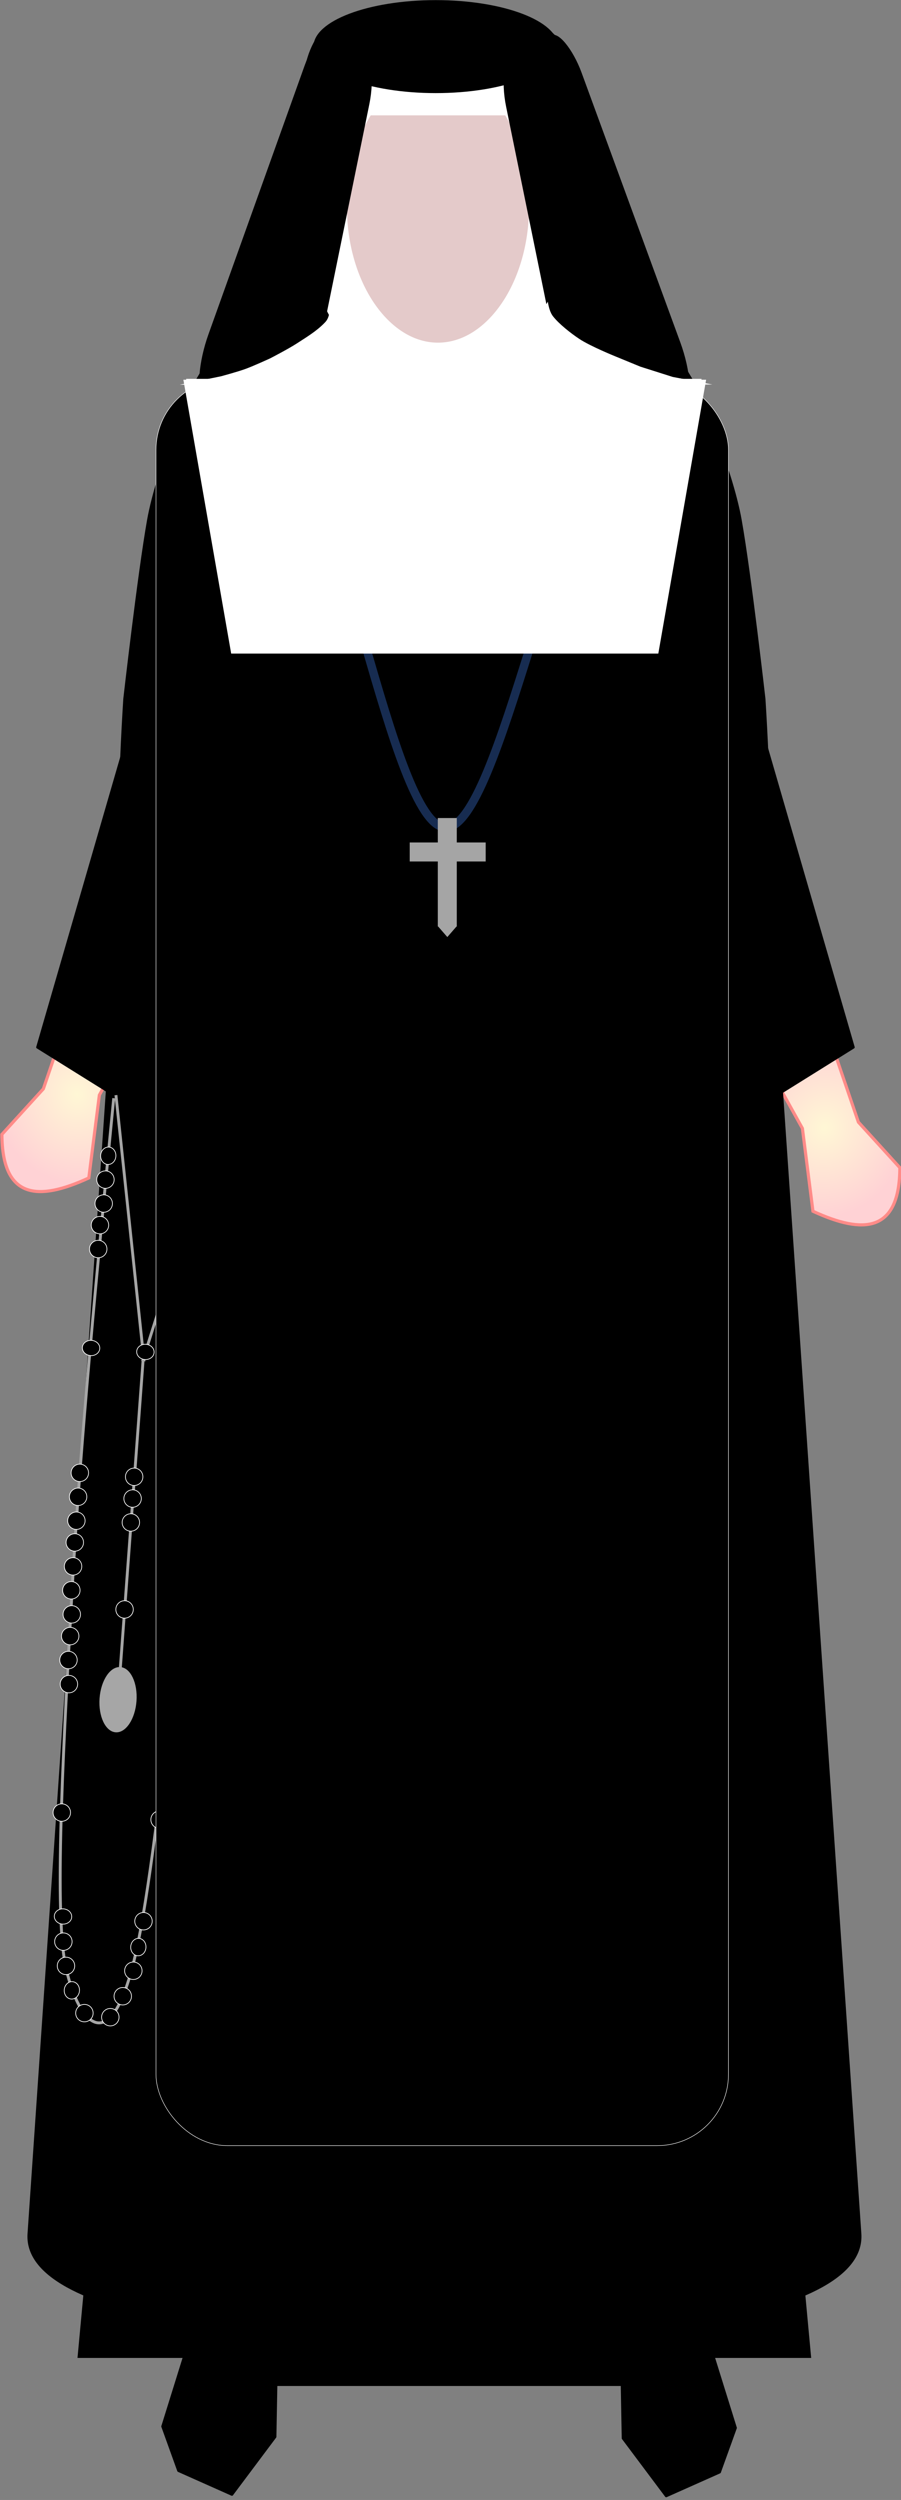<?xml version="1.0" encoding="UTF-8" standalone="no"?>
<!-- Created with Inkscape (http://www.inkscape.org/) -->

<svg
   width="69.692mm"
   height="193.24mm"
   viewBox="0 0 69.692 193.24"
   version="1.1"
   id="svg1"
   inkscape:version="1.3 (0e150ed6c4, 2023-07-21)"
   sodipodi:docname="Sisters_Adorers_of_the_Royal_Heart_of_Jesus.svg"
   xmlns:inkscape="http://www.inkscape.org/namespaces/inkscape"
   xmlns:sodipodi="http://sodipodi.sourceforge.net/DTD/sodipodi-0.dtd"
   xmlns:xlink="http://www.w3.org/1999/xlink"
   xmlns="http://www.w3.org/2000/svg"
   xmlns:svg="http://www.w3.org/2000/svg">
  <rect x="0" y="0" width="69.692" height="193.24" fill="#808080" stroke="none"/>
  <sodipodi:namedview
     id="namedview1"
     pagecolor="#ffffff"
     bordercolor="#000000"
     borderopacity="0.25"
     inkscape:showpageshadow="2"
     inkscape:pageopacity="0.0"
     inkscape:pagecheckerboard="0"
     inkscape:deskcolor="#d1d1d1"
     inkscape:document-units="mm"
     inkscape:zoom="0.81"
     inkscape:cx="250.61728"
     inkscape:cy="403.08642"
     inkscape:window-width="1920"
     inkscape:window-height="1009"
     inkscape:window-x="-8"
     inkscape:window-y="-8"
     inkscape:window-maximized="1"
     inkscape:current-layer="layer1" />
  <defs
     id="defs1">
    <radialGradient
       id="radialGradient-feet-4-8-0-7"
       cx="376.25"
       cy="915.36"
       r="25.667"
       gradientTransform="matrix(0.907,0,0,2.343,-192.84,-1338.6)"
       gradientUnits="userSpaceOnUse"
       xlink:href="#linearGradient-shoes" />
    <linearGradient
       id="linearGradient-shoes">
      <stop
         stop-color="#1b1321"
         offset="0"
         id="stop1" />
      <stop
         stop-color="#0e0e0e"
         offset="1"
         id="stop2" />
    </linearGradient>
    <radialGradient
       id="radialGradient1"
       cx="376.25"
       cy="915.36"
       r="25.667"
       gradientTransform="matrix(0.907,0,0,2.343,-192.84,-1338.6)"
       gradientUnits="userSpaceOnUse"
       xlink:href="#linearGradient-shoes" />
    <radialGradient
       id="radialGradient-feet-4-8-0-7-1"
       cx="376.25"
       cy="915.36"
       r="25.667"
       gradientTransform="matrix(0.319,0,0,0.823,479,-240.179)"
       gradientUnits="userSpaceOnUse"
       xlink:href="#linearGradient-shoes" />
    <marker
       id="Arrow2Sstart"
       inkscape:isstock="true"
       inkscape:stockid="Arrow2Sstart"
       orient="auto"
       refX="0"
       refY="0"
       style="overflow:visible">
      <path
         d="M 8.72,4.03 -2.21,0.02 8.72,-4 c -1.75,2.37 -1.74,5.62 0,8.03 z"
         id="Arrow2SstartPath"
         style="fill:#000000;fill-opacity:1;stroke:none"
         transform="matrix(0.3,0,0,0.3,-0.69,0)" />
    </marker>
    <marker
       id="Arrow2Send"
       inkscape:isstock="true"
       inkscape:stockid="Arrow2Send"
       orient="auto"
       refX="0"
       refY="0"
       style="overflow:visible">
      <path
         d="M 8.72,4.03 -2.21,0.02 8.72,-4 c -1.75,2.37 -1.74,5.62 0,8.03 z"
         id="Arrow2SendPath"
         style="fill:#000000;fill-opacity:1;stroke:none"
         transform="matrix(-0.3,0,0,-0.3,0.69,0)" />
    </marker>
    <radialGradient
       id="radialGradient-hands-1-0-4-91"
       cx="270.67"
       cy="525.28"
       r="29.327"
       gradientTransform="matrix(0.196,-0.047,0.051,0.211,-56.167,34.874)"
       gradientUnits="userSpaceOnUse"
       xlink:href="#linearGradient-skin" />
    <linearGradient
       id="linearGradient-skin">
      <stop
         stop-color="#fff7d5"
         offset="0"
         id="stop3" />
      <stop
         stop-color="#ffd2d5"
         offset="1"
         id="stop4" />
    </linearGradient>
    <radialGradient
       id="radialGradient-hands-1-0-4-91-9"
       cx="270.67"
       cy="525.28"
       r="29.327"
       gradientTransform="matrix(-0.176,-0.042,-0.046,0.189,148.679,45.668)"
       gradientUnits="userSpaceOnUse"
       xlink:href="#linearGradient-skin" />
    <radialGradient
       id="radialGradient-hands-1-0-4-91-9-0"
       cx="270.67"
       cy="525.28"
       r="29.327"
       gradientTransform="matrix(0.176,-0.042,0.046,0.189,-42.386,43.555)"
       gradientUnits="userSpaceOnUse"
       xlink:href="#linearGradient-skin" />
  </defs>
  <g
     inkscape:label="Warstwa 1"
     inkscape:groupmode="layer"
     id="layer1"
     transform="translate(-46.476,-7.06)">
    <g
       id="g6"
       inkscape:label="CZARNA WERSJA"
       transform="matrix(1.218,0,0,1.218,-139.411,-48.991)">
      <g
         transform="matrix(0.402,0,0,0.402,-96.852,7.364)"
         id="g9-7"
         style="display:inline"
         inkscape:label="ubranie" />
      <g
         id="g8">
        <g
           id="g7"
           inkscape:label="ręce"
           transform="translate(128.103,-15.994)"
           style="display:inline">
          <path
             d="m 29.119,125.698 -1.851,5.415 -2.633,2.892 c 0.019,4.127 2.317,4.241 5.518,2.763 l 0.67,-5.258 2.576,-4.637 z"
             fill="url(#radialGradient-hands-1-0-4-91)"
             stroke="#ff8b88"
             id="path404-2-6"
             style="fill:url(#radialGradient-hands-1-0-4-91-9-0);stroke-width:0.199" />
          <path
             d="m 77.175,127.811 1.851,5.415 2.633,2.892 c -0.019,4.127 -2.317,4.241 -5.518,2.763 l -0.67,-5.258 -2.576,-4.637 z"
             fill="url(#radialGradient-hands-1-0-4-91)"
             stroke="#ff8b88"
             id="path404-2"
             style="fill:url(#radialGradient-hands-1-0-4-91-9);stroke-width:0.199"
             inkscape:label="path404-2" />
        </g>
        <g
           id="g3-0"
           style="display:inline"
           inkscape:label="buty"
           transform="matrix(0.473,0,0,0.473,-109.633,-41.289)">
          <path
             id="use107-5"
             d="m 637.473,478.117 0.615,33.606 5.797,7.74 7.169,-3.193 2.14,-5.938 -4.391,-14.088 -0.088,-18.418"
             fill="url(#radialGradient-feet-4-8-0-7)"
             stroke="#000000"
             stroke-linecap="round"
             stroke-linejoin="round"
             style="fill:#000000;stroke-width:0.351"
             inkscape:label="but P" />
          <path
             id="Right-foot-6-3-6-8"
             d="m 591.989,477.92 -0.615,33.606 -5.797,7.74 -7.169,-3.193 -2.14,-5.938 4.391,-14.088 0.088,-18.418"
             fill="url(#radialGradient-feet-4-8-0-7)"
             stroke="#000000"
             stroke-linecap="round"
             stroke-linejoin="round"
             style="fill:#000000;stroke-width:0.351"
             inkscape:label="but L" />
        </g>
        <rect
           style="display:inline;fill:#ffffff;stroke-width:0.153"
           id="rect1-0"
           width="78.481"
           height="2.079"
           x="650.021"
           y="173.192"
           inkscape:label="poprawaicz białe"
           transform="matrix(0.402,0,0,0.402,-96.852,7.364)" />
        <g
           id="g4-4"
           style="display:inline;fill:#000000"
           transform="matrix(0.368,0,0,0.402,-45.855,-10.614)"
           inkscape:label="czarne">
          <path
             d="m 552.774,513.046 31.615,-310.563 h 63.231 l 31.615,310.563 z"
             stroke="#000000"
             stroke-width="1.848"
             stroke-miterlimit="8"
             fill-rule="evenodd"
             id="path3-1-3-4"
             style="display:inline;fill:#000000;fill-opacity:1;stroke-width:0.136;stroke-dasharray:none"
             inkscape:label="fałda2" />
          <path
             d="m 603.545,174.202 -0.098,7.405 c -13.045,2.304 -22.359,6.496 -30.749,20.375 0,0 -6.108,12.525 -7.754,20.999 -1.647,8.475 -4.106,28.242 -4.106,28.242 0,0 -0.923,12.976 -0.732,19.467 l -0.455,18.104 -15.338,204.719 c -1.064,14.185 48.777,17.215 71.707,17.215 22.931,0 72.774,-3.031 71.711,-17.215 l -15.356,-204.719 -0.458,-18.104 c 0.188,-6.492 -0.735,-19.467 -0.735,-19.467 0,0 -2.452,-19.765 -4.103,-28.242 -1.643,-8.474 -7.756,-20.999 -7.756,-20.999 -8.385,-13.881 -17.701,-18.072 -30.744,-20.375 l -0.098,-7.405 -6.123,2.678 c -1.625,0.75 -3.269,1.62 -4.499,3.164 -0.917,1.154 -1.572,2.648 -1.848,4.247 -0.277,-1.599 -0.929,-3.093 -1.848,-4.247 -1.23,-1.544 -2.873,-2.414 -4.498,-3.164 z"
             stroke="#000000"
             stroke-width="0.475"
             stroke-linecap="round"
             stroke-linejoin="round"
             fill="#3399ff"
             id="path1-73"
             style="display:inline;fill:#000000"
             inkscape:label="path1-73" />
        </g>
        <path
           d="m 679.907,147.363 -0.233,7.189 c -10.196,3.566 -20.867,5.817 -27.203,17.317 l -25.984,89.616 13.482,8.406 c 7.08,-15.719 22.994,-72.014 28.281,-70.421 l -19.131,220.68 c 27.88,-0.042 55.759,-0.02 83.639,0 L 713.438,199.47 c 5.287,-1.593 21.39,54.706 28.469,70.426 l 13.482,-8.406 -25.984,-89.616 C 723.069,160.374 712.399,158.122 702.202,154.557 l -0.233,-7.188 -8.698,4.05 0.041,4.722 -4.745,0.087 0.041,-4.809 z"
           stroke="#000000"
           stroke-width="0.405"
           id="path408"
           style="display:inline;fill:#000000;stroke-linecap:round;stroke-linejoin:round"
           inkscape:label="rękawy"
           transform="matrix(0.402,0,0,0.402,-96.852,7.364)" />
        <path
           d="M 655.224,472.146 673.47,197.813 h 36.491 l 18.245,274.333 z"
           stroke="#000000"
           stroke-width="1.351"
           stroke-miterlimit="8"
           fill-rule="evenodd"
           id="path3-3"
           style="display:inline"
           inkscape:label="czarne"
           transform="matrix(0.402,0,0,0.402,-96.852,7.364)" />
        <g
           transform="matrix(0.138,0.01,-0.01,0.138,133.319,95.76)"
           id="g54-7"
           inkscape:label="różaniec"
           style="display:inline">
          <path
             d="m 252.5,128.5 c -1.851,157.459 -3.703,314.918 -11.108,381.443 -7.405,66.525 -26.227,43.653 -33.324,17.707 -7.097,-25.946 -8.177,-107.104 -9.257,-173.383 -1.08,-66.279 0.848,-145.285 2.777,-224.291"
             stroke="#a6a6a6"
             stroke-width="1.333"
             stroke-miterlimit="8"
             fill="none"
             fill-rule="evenodd"
             id="path1-72" />
          <path
             d="M 0,0 28.816,120.883"
             stroke="#a6a6a6"
             stroke-width="1.333"
             stroke-miterlimit="8"
             fill="none"
             fill-rule="evenodd"
             transform="matrix(-1,0,0,1,252.316,128.5)"
             id="path2-7" />
          <path
             d="m 202.5,128.5 21.698,120.883"
             stroke="#a6a6a6"
             stroke-width="1.333"
             stroke-miterlimit="8"
             fill="none"
             fill-rule="evenodd"
             id="path3-6" />
          <path
             d="M 0,0 0.23,146.751"
             stroke="#a6a6a6"
             stroke-width="1.333"
             stroke-miterlimit="8"
             fill="none"
             fill-rule="evenodd"
             transform="matrix(-1,0,0,1,223.73,244.5)"
             id="path4-63" />
          <path
             d="m 215,405 c 0,-8.284 3.806,-15 8.5,-15 4.694,0 8.5,6.716 8.5,15 0,8.284 -3.806,15 -8.5,15 -4.694,0 -8.5,-6.716 -8.5,-15 z"
             fill="#a6a6a6"
             fill-rule="evenodd"
             id="path5-5" />
          <path
             d="m 248.5,156.5 c 0,-2.209 1.791,-4 4,-4 2.209,0 4,1.791 4,4 0,2.209 -1.791,4 -4,4 -2.209,0 -4,-1.791 -4,-4 z"
             stroke="#ffffff"
             stroke-width="0.333"
             stroke-miterlimit="8"
             fill-rule="evenodd"
             id="path6-4" />
          <path
             d="m 247.5,167.5 c 0,-2.209 1.791,-4 4,-4 2.209,0 4,1.791 4,4 0,2.209 -1.791,4 -4,4 -2.209,0 -4,-1.791 -4,-4 z"
             stroke="#ffffff"
             stroke-width="0.333"
             stroke-miterlimit="8"
             fill-rule="evenodd"
             id="path7-6" />
          <path
             d="m 247.5,177.5 c 0,-2.209 1.791,-4 4,-4 2.209,0 4,1.791 4,4 0,2.209 -1.791,4 -4,4 -2.209,0 -4,-1.791 -4,-4 z"
             stroke="#ffffff"
             stroke-width="0.333"
             stroke-miterlimit="8"
             fill-rule="evenodd"
             id="path8-3" />
          <path
             d="m 247.5,188.5 c 0,-2.209 1.791,-4 4,-4 2.209,0 4,1.791 4,4 0,2.209 -1.791,4 -4,4 -2.209,0 -4,-1.791 -4,-4 z"
             stroke="#ffffff"
             stroke-width="0.333"
             stroke-miterlimit="8"
             fill-rule="evenodd"
             id="path9-6" />
          <path
             d="m 220.5,245 c 0,-1.933 1.791,-3.5 4,-3.5 2.209,0 4,1.567 4,3.5 0,1.933 -1.791,3.5 -4,3.5 -2.209,0 -4,-1.567 -4,-3.5 z"
             stroke="#ffffff"
             stroke-width="0.333"
             stroke-miterlimit="8"
             fill-rule="evenodd"
             id="path10-3" />
          <path
             d="m 197.5,156.5 c 0,-2.209 1.567,-4 3.5,-4 1.933,0 3.5,1.791 3.5,4 0,2.209 -1.567,4 -3.5,4 -1.933,0 -3.5,-1.791 -3.5,-4 z"
             stroke="#ffffff"
             stroke-width="0.333"
             stroke-miterlimit="8"
             fill-rule="evenodd"
             id="path11-2" />
          <path
             d="m 196.5,167.5 c 0,-2.209 1.791,-4 4,-4 2.209,0 4,1.791 4,4 0,2.209 -1.791,4 -4,4 -2.209,0 -4,-1.791 -4,-4 z"
             stroke="#ffffff"
             stroke-width="0.333"
             stroke-miterlimit="8"
             fill-rule="evenodd"
             id="path12-0" />
          <path
             d="m 196.5,178.5 c 0,-2.209 1.791,-4 4,-4 2.209,0 4,1.791 4,4 0,2.209 -1.791,4 -4,4 -2.209,0 -4,-1.791 -4,-4 z"
             stroke="#ffffff"
             stroke-width="0.333"
             stroke-miterlimit="8"
             fill-rule="evenodd"
             id="path13-0" />
          <path
             d="m 195.5,188.5 c 0,-2.209 1.791,-4 4,-4 2.209,0 4,1.791 4,4 0,2.209 -1.791,4 -4,4 -2.209,0 -4,-1.791 -4,-4 z"
             stroke="#ffffff"
             stroke-width="0.333"
             stroke-miterlimit="8"
             fill-rule="evenodd"
             id="path14-2" />
          <path
             d="m 195.5,199.5 c 0,-2.209 1.791,-4 4,-4 2.209,0 4,1.791 4,4 0,2.209 -1.791,4 -4,4 -2.209,0 -4,-1.791 -4,-4 z"
             stroke="#ffffff"
             stroke-width="0.333"
             stroke-miterlimit="8"
             fill-rule="evenodd"
             id="path15-2" />
          <path
             d="m 246.5,245 c 0,-1.933 1.791,-3.5 4,-3.5 2.209,0 4,1.567 4,3.5 0,1.933 -1.791,3.5 -4,3.5 -2.209,0 -4,-1.567 -4,-3.5 z"
             stroke="#ffffff"
             stroke-width="0.333"
             stroke-miterlimit="8"
             fill-rule="evenodd"
             id="path16-7" />
          <path
             d="m 195.5,245 c 0,-1.933 1.791,-3.5 4,-3.5 2.209,0 4,1.567 4,3.5 0,1.933 -1.791,3.5 -4,3.5 -2.209,0 -4,-1.567 -4,-3.5 z"
             stroke="#ffffff"
             stroke-width="0.333"
             stroke-miterlimit="8"
             fill-rule="evenodd"
             id="path17-9" />
          <path
             d="m 219.5,302.5 c 0,-2.209 1.791,-4 4,-4 2.209,0 4,1.791 4,4 0,2.209 -1.791,4 -4,4 -2.209,0 -4,-1.791 -4,-4 z"
             stroke="#ffffff"
             stroke-width="0.333"
             stroke-miterlimit="8"
             fill-rule="evenodd"
             id="path18-0" />
          <path
             d="m 219.5,312.5 c 0,-2.209 1.791,-4 4,-4 2.209,0 4,1.791 4,4 0,2.209 -1.791,4 -4,4 -2.209,0 -4,-1.791 -4,-4 z"
             stroke="#ffffff"
             stroke-width="0.333"
             stroke-miterlimit="8"
             fill-rule="evenodd"
             id="path19-4" />
          <path
             d="m 219.5,323.5 c 0,-2.209 1.791,-4 4,-4 2.209,0 4,1.791 4,4 0,2.209 -1.791,4 -4,4 -2.209,0 -4,-1.791 -4,-4 z"
             stroke="#ffffff"
             stroke-width="0.333"
             stroke-miterlimit="8"
             fill-rule="evenodd"
             id="path20-6" />
          <path
             d="m 219.5,363.5 c 0,-2.209 1.791,-4 4,-4 2.209,0 4,1.791 4,4 0,2.209 -1.791,4 -4,4 -2.209,0 -4,-1.791 -4,-4 z"
             stroke="#ffffff"
             stroke-width="0.333"
             stroke-miterlimit="8"
             fill-rule="evenodd"
             id="path21-8" />
          <path
             d="m 247.5,199.5 c 0,-2.209 1.791,-4 4,-4 2.209,0 4,1.791 4,4 0,2.209 -1.791,4 -4,4 -2.209,0 -4,-1.791 -4,-4 z"
             stroke="#ffffff"
             stroke-width="0.333"
             stroke-miterlimit="8"
             fill-rule="evenodd"
             id="path22-0" />
          <path
             d="m 245.5,301.5 c 0,-2.209 1.791,-4 4,-4 2.209,0 4,1.791 4,4 0,2.209 -1.791,4 -4,4 -2.209,0 -4,-1.791 -4,-4 z"
             stroke="#ffffff"
             stroke-width="0.333"
             stroke-miterlimit="8"
             fill-rule="evenodd"
             id="path23-4" />
          <path
             d="m 245.5,312.5 c 0,-2.209 1.791,-4 4,-4 2.209,0 4,1.791 4,4 0,2.209 -1.791,4 -4,4 -2.209,0 -4,-1.791 -4,-4 z"
             stroke="#ffffff"
             stroke-width="0.333"
             stroke-miterlimit="8"
             fill-rule="evenodd"
             id="path24-9" />
          <path
             d="m 245.5,323.5 c 0,-2.209 1.791,-4 4,-4 2.209,0 4,1.791 4,4 0,2.209 -1.791,4 -4,4 -2.209,0 -4,-1.791 -4,-4 z"
             stroke="#ffffff"
             stroke-width="0.333"
             stroke-miterlimit="8"
             fill-rule="evenodd"
             id="path25-6" />
          <path
             d="m 245.5,333.5 c 0,-2.209 1.791,-4 4,-4 2.209,0 4,1.791 4,4 0,2.209 -1.791,4 -4,4 -2.209,0 -4,-1.791 -4,-4 z"
             stroke="#ffffff"
             stroke-width="0.333"
             stroke-miterlimit="8"
             fill-rule="evenodd"
             id="path26-4" />
          <path
             d="m 245.5,344.5 c 0,-2.209 1.791,-4 4,-4 2.209,0 4,1.791 4,4 0,2.209 -1.791,4 -4,4 -2.209,0 -4,-1.791 -4,-4 z"
             stroke="#ffffff"
             stroke-width="0.333"
             stroke-miterlimit="8"
             fill-rule="evenodd"
             id="path27-8" />
          <path
             d="m 244.5,355.5 c 0,-2.209 1.791,-4 4,-4 2.209,0 4,1.791 4,4 0,2.209 -1.791,4 -4,4 -2.209,0 -4,-1.791 -4,-4 z"
             stroke="#ffffff"
             stroke-width="0.333"
             stroke-miterlimit="8"
             fill-rule="evenodd"
             id="path28-3" />
          <path
             d="m 244.5,365.5 c 0,-2.209 1.791,-4 4,-4 2.209,0 4,1.791 4,4 0,2.209 -1.791,4 -4,4 -2.209,0 -4,-1.791 -4,-4 z"
             stroke="#ffffff"
             stroke-width="0.333"
             stroke-miterlimit="8"
             fill-rule="evenodd"
             id="path29-3" />
          <path
             d="m 243.5,376.5 c 0,-2.209 1.791,-4 4,-4 2.209,0 4,1.791 4,4 0,2.209 -1.791,4 -4,4 -2.209,0 -4,-1.791 -4,-4 z"
             stroke="#ffffff"
             stroke-width="0.333"
             stroke-miterlimit="8"
             fill-rule="evenodd"
             id="path30-3" />
          <path
             d="m 243.5,386.5 c 0,-2.209 1.791,-4 4,-4 2.209,0 4,1.791 4,4 0,2.209 -1.791,4 -4,4 -2.209,0 -4,-1.791 -4,-4 z"
             stroke="#ffffff"
             stroke-width="0.333"
             stroke-miterlimit="8"
             fill-rule="evenodd"
             id="path31-9" />
          <path
             d="m 243.5,398 c 0,-1.933 1.791,-3.5 4,-3.5 2.209,0 4,1.567 4,3.5 0,1.933 -1.791,3.5 -4,3.5 -2.209,0 -4,-1.567 -4,-3.5 z"
             stroke="#ffffff"
             stroke-width="0.333"
             stroke-miterlimit="8"
             fill-rule="evenodd"
             id="path32-2" />
          <path
             d="M 0,4 C 0,1.791 1.791,0 4,0 6.209,0 8,1.791 8,4 8,6.209 6.209,8 4,8 1.791,8 0,6.209 0,4 Z"
             stroke="#ffffff"
             stroke-width="0.333"
             stroke-miterlimit="8"
             fill-rule="evenodd"
             transform="matrix(-1,0,0,1,202.5,298.5)"
             id="path33-7" />
          <path
             d="M 0,4 C 0,1.791 1.791,0 4,0 6.209,0 8,1.791 8,4 8,6.209 6.209,8 4,8 1.791,8 0,6.209 0,4 Z"
             stroke="#ffffff"
             stroke-width="0.333"
             stroke-miterlimit="8"
             fill-rule="evenodd"
             transform="matrix(-1,0,0,1,202.5,309.5)"
             id="path34-6" />
          <path
             d="M 0,4 C 0,1.791 1.791,0 4,0 6.209,0 8,1.791 8,4 8,6.209 6.209,8 4,8 1.791,8 0,6.209 0,4 Z"
             stroke="#ffffff"
             stroke-width="0.333"
             stroke-miterlimit="8"
             fill-rule="evenodd"
             transform="matrix(-1,0,0,1,202.5,320.5)"
             id="path35-5" />
          <path
             d="M 0,4 C 0,1.791 1.791,0 4,0 6.209,0 8,1.791 8,4 8,6.209 6.209,8 4,8 1.791,8 0,6.209 0,4 Z"
             stroke="#ffffff"
             stroke-width="0.333"
             stroke-miterlimit="8"
             fill-rule="evenodd"
             transform="matrix(-1,0,0,1,202.5,330.5)"
             id="path36-0" />
          <path
             d="M 0,4 C 0,1.791 1.791,0 4,0 6.209,0 8,1.791 8,4 8,6.209 6.209,8 4,8 1.791,8 0,6.209 0,4 Z"
             stroke="#ffffff"
             stroke-width="0.333"
             stroke-miterlimit="8"
             fill-rule="evenodd"
             transform="matrix(-1,0,0,1,202.5,341.5)"
             id="path37-3" />
          <path
             d="M 0,4 C 0,1.791 1.791,0 4,0 6.209,0 8,1.791 8,4 8,6.209 6.209,8 4,8 1.791,8 0,6.209 0,4 Z"
             stroke="#ffffff"
             stroke-width="0.333"
             stroke-miterlimit="8"
             fill-rule="evenodd"
             transform="matrix(-1,0,0,1,202.5,352.5)"
             id="path38-3" />
          <path
             d="M 0,4 C 0,1.791 1.791,0 4,0 6.209,0 8,1.791 8,4 8,6.209 6.209,8 4,8 1.791,8 0,6.209 0,4 Z"
             stroke="#ffffff"
             stroke-width="0.333"
             stroke-miterlimit="8"
             fill-rule="evenodd"
             transform="matrix(-1,0,0,1,203.5,363.5)"
             id="path39-8" />
          <path
             d="M 0,4 C 0,1.791 1.791,0 4,0 6.209,0 8,1.791 8,4 8,6.209 6.209,8 4,8 1.791,8 0,6.209 0,4 Z"
             stroke="#ffffff"
             stroke-width="0.333"
             stroke-miterlimit="8"
             fill-rule="evenodd"
             transform="matrix(-1,0,0,1,203.5,373.5)"
             id="path40-2" />
          <path
             d="M 0,4 C 0,1.791 1.791,0 4,0 6.209,0 8,1.791 8,4 8,6.209 6.209,8 4,8 1.791,8 0,6.209 0,4 Z"
             stroke="#ffffff"
             stroke-width="0.333"
             stroke-miterlimit="8"
             fill-rule="evenodd"
             transform="matrix(-1,0,0,1,203.5,384.5)"
             id="path41-4" />
          <path
             d="M 0,4 C 0,1.791 1.791,0 4,0 6.209,0 8,1.791 8,4 8,6.209 6.209,8 4,8 1.791,8 0,6.209 0,4 Z"
             stroke="#ffffff"
             stroke-width="0.333"
             stroke-miterlimit="8"
             fill-rule="evenodd"
             transform="matrix(-1,0,0,1,204.5,395.5)"
             id="path42-0" />
          <path
             d="m 242.5,458.5 c 0,-2.209 1.791,-4 4,-4 2.209,0 4,1.791 4,4 0,2.209 -1.791,4 -4,4 -2.209,0 -4,-1.791 -4,-4 z"
             stroke="#ffffff"
             stroke-width="0.333"
             stroke-miterlimit="8"
             fill-rule="evenodd"
             id="path43-7" />
          <path
             d="m 197.5,458.5 c 0,-2.209 1.791,-4 4,-4 2.209,0 4,1.791 4,4 0,2.209 -1.791,4 -4,4 -2.209,0 -4,-1.791 -4,-4 z"
             stroke="#ffffff"
             stroke-width="0.333"
             stroke-miterlimit="8"
             fill-rule="evenodd"
             id="path44-4" />
          <path
             d="m 238.5,505.5 c 0,-2.209 1.791,-4 4,-4 2.209,0 4,1.791 4,4 0,2.209 -1.791,4 -4,4 -2.209,0 -4,-1.791 -4,-4 z"
             stroke="#ffffff"
             stroke-width="0.333"
             stroke-miterlimit="8"
             fill-rule="evenodd"
             id="path45-8" />
          <path
             d="m 201.5,506 c 0,-1.933 1.791,-3.5 4,-3.5 2.209,0 4,1.567 4,3.5 0,1.933 -1.791,3.5 -4,3.5 -2.209,0 -4,-1.567 -4,-3.5 z"
             stroke="#ffffff"
             stroke-width="0.333"
             stroke-miterlimit="8"
             fill-rule="evenodd"
             id="path46-9" />
          <path
             d="m 237.5,517.5 c 0,-2.209 1.567,-4 3.5,-4 1.933,0 3.5,1.791 3.5,4 0,2.209 -1.567,4 -3.5,4 -1.933,0 -3.5,-1.791 -3.5,-4 z"
             stroke="#ffffff"
             stroke-width="0.333"
             stroke-miterlimit="8"
             fill-rule="evenodd"
             id="path47-7" />
          <path
             d="m 202.5,517.5 c 0,-2.209 1.791,-4 4,-4 2.209,0 4,1.791 4,4 0,2.209 -1.791,4 -4,4 -2.209,0 -4,-1.791 -4,-4 z"
             stroke="#ffffff"
             stroke-width="0.333"
             stroke-miterlimit="8"
             fill-rule="evenodd"
             id="path48-6" />
          <path
             d="m 235.5,528.5 c 0,-2.209 1.791,-4 4,-4 2.209,0 4,1.791 4,4 0,2.209 -1.791,4 -4,4 -2.209,0 -4,-1.791 -4,-4 z"
             stroke="#ffffff"
             stroke-width="0.333"
             stroke-miterlimit="8"
             fill-rule="evenodd"
             id="path49-2" />
          <path
             d="m 204.5,528.5 c 0,-2.209 1.791,-4 4,-4 2.209,0 4,1.791 4,4 0,2.209 -1.791,4 -4,4 -2.209,0 -4,-1.791 -4,-4 z"
             stroke="#ffffff"
             stroke-width="0.333"
             stroke-miterlimit="8"
             fill-rule="evenodd"
             id="path50-2" />
          <path
             d="m 208.5,539.5 c 0,-2.209 1.567,-4 3.5,-4 1.933,0 3.5,1.791 3.5,4 0,2.209 -1.567,4 -3.5,4 -1.933,0 -3.5,-1.791 -3.5,-4 z"
             stroke="#ffffff"
             stroke-width="0.333"
             stroke-miterlimit="8"
             fill-rule="evenodd"
             id="path51-2" />
          <path
             d="m 231.5,540.5 c 0,-2.209 1.791,-4 4,-4 2.209,0 4,1.791 4,4 0,2.209 -1.791,4 -4,4 -2.209,0 -4,-1.791 -4,-4 z"
             stroke="#ffffff"
             stroke-width="0.333"
             stroke-miterlimit="8"
             fill-rule="evenodd"
             id="path52-5" />
          <path
             d="m 214.5,549.5 c 0,-2.209 1.791,-4 4,-4 2.209,0 4,1.791 4,4 0,2.209 -1.791,4 -4,4 -2.209,0 -4,-1.791 -4,-4 z"
             stroke="#ffffff"
             stroke-width="0.333"
             stroke-miterlimit="8"
             fill-rule="evenodd"
             id="path53-5" />
          <path
             d="m 226.5,550.5 c 0,-2.209 1.791,-4 4,-4 2.209,0 4,1.791 4,4 0,2.209 -1.791,4 -4,4 -2.209,0 -4,-1.791 -4,-4 z"
             stroke="#ffffff"
             stroke-width="0.333"
             stroke-miterlimit="8"
             fill-rule="evenodd"
             id="path54-4" />
        </g>
        <rect
           style="display:inline;fill:#000000;stroke:#ffffff;stroke-width:0.079;stroke-dasharray:none;stroke-opacity:1"
           id="rect2"
           width="90.436"
           height="278.956"
           x="645.211"
           y="155.923"
           ry="11.26"
           inkscape:label="coś"
           transform="matrix(0.402,0,0,0.402,-96.852,7.364)" />
        <g
           id="g5-6"
           inkscape:label="krzyż"
           style="display:inline"
           transform="matrix(0.402,0,0,0.402,-66.811,-10.607)">
          <path
             d="m 603.5,242.5 c 4.193,14.438 8.386,28.876 12.719,28.999 4.334,0.123 8.807,-14.068 13.281,-28.26"
             stroke="#172c51"
             stroke-width="1.333"
             stroke-miterlimit="8"
             fill="none"
             fill-rule="evenodd"
             id="path4-7"
             inkscape:label="sznurek" />
          <path
             sodipodi:type="star"
             style="fill:#a5a5a5;fill-opacity:1;stroke-width:0.033"
             id="path7-5"
             inkscape:flatsided="true"
             sodipodi:sides="3"
             sodipodi:cx="102.23133"
             sodipodi:cy="115.4605"
             sodipodi:r1="1.4167854"
             sodipodi:r2="0.70839268"
             sodipodi:arg1="0.52359878"
             sodipodi:arg2="1.5707963"
             inkscape:rounded="0"
             inkscape:randomized="0"
             d="m 103.458,116.169 -2.454,0 1.227,-2.125 z"
             inkscape:transform-center-y="0.19769397"
             transform="matrix(1.232,0,0,-0.818,490.557,382.078)" />
          <rect
             x="610.565"
             y="273.859"
             width="12"
             height="3"
             fill="#a5a5a5"
             id="rect4-1"
             inkscape:label="krzyżb" />
          <rect
             x="615"
             y="270"
             width="3"
             height="17.121"
             fill="#a5a5a5"
             id="rect5-2"
             inkscape:label="krzyża"
             style="stroke-width:0.925" />
        </g>
        <g
           id="g6-6-4"
           inkscape:label="głowa"
           transform="matrix(0.546,0,0,0.546,130.613,41.715)"
           style="display:inline">
          <path
             d="m 594,172.5 c 0,-15.188 9.178,-27.5 20.5,-27.5 11.322,0 20.5,12.312 20.5,27.5 0,15.188 -8.83,28.718 -20.152,28.718 C 603.526,201.218 594,187.688 594,172.5 Z"
             fill="#e4caca"
             fill-rule="evenodd"
             id="path5-9"
             sodipodi:nodetypes="sssss"
             style="display:inline"
             transform="matrix(0.753,0,0,0.753,-371.663,-98.642)"
             inkscape:label="twarz - tył" />
          <g
             transform="matrix(0.642,0,0,0.673,-344.999,-78.141)"
             id="g1-5-8"
             style="display:inline"
             inkscape:label="białe - twarz">
            <path
               d="m 659,163.5 c 0,-15.188 9.178,-27.5 20.5,-27.5 11.322,0 20.5,12.312 20.5,27.5 0,15.188 -9.178,27.5 -20.5,27.5 -11.322,0 -20.5,-12.312 -20.5,-27.5 z"
               stroke="#ffffff"
               stroke-width="8"
               stroke-miterlimit="8"
               fill="#e4caca"
               fill-rule="evenodd"
               id="path1-8-0" />
          </g>
          <g
             transform="matrix(0.265,0,0,0.335,-100.777,-50.4)"
             id="g1-59-5"
             style="display:inline"
             inkscape:label="białe - czoło">
            <path
               d="m 691,214 4,-16 h 61 l 4,16 z"
               fill="#ffffff"
               fill-rule="evenodd"
               id="path1-7-4" />
          </g>
          <rect
             style="display:inline;fill:#000000;stroke-width:0.261"
             id="rect23-7-3-9"
             width="8.69"
             height="41.268"
             x="98.913"
             y="67.335"
             rx="2.421"
             ry="5.621"
             transform="matrix(0.855,-0.518,0.2,0.98,0,0)"
             inkscape:label="welon P" />
          <rect
             style="display:inline;fill:#000000;stroke-width:0.267"
             id="rect23-7-3-4-1-1"
             width="8.165"
             height="45.644"
             x="-95.211"
             y="-58.673"
             rx="2.275"
             ry="6.217"
             transform="matrix(-0.667,-0.745,-0.337,0.941,0,0)"
             inkscape:label="welon L2" />
          <rect
             style="display:inline;fill:#000000;stroke-width:0.269"
             id="rect23-7-3-4-4-4"
             width="8.276"
             height="45.922"
             x="99.619"
             y="95.79"
             rx="2.306"
             ry="6.255"
             transform="matrix(0.675,-0.737,0.344,0.939,0,0)"
             inkscape:label="welon P2" />
          <path
             d="m 657.123,200.816 -6.122,-1.167 -4.981,-1.581 -3.843,-1.579 c 0,0 -3.866,-1.561 -5.593,-2.703 -1.282,-0.848 -3.13,-2.291 -4.076,-3.503 -0.628,-0.805 -0.791,-2.259 -0.791,-2.259 l -2.387,4.154 c 0,0 -1.519,2.27 -2.444,3.268 -0.782,0.845 -2.599,2.274 -2.599,2.274 l -2.066,1.293 -2.658,1.25 -3.087,0.82 -1.828,0.112 z"
             fill="#ffffff"
             fill-rule="evenodd"
             id="path8-2"
             sodipodi:nodetypes="ccccssccacccccc"
             style="stroke-width:1.046"
             transform="matrix(0.753,0,0,0.753,-371.663,-98.642)"
             inkscape:label="białe ramie P" />
          <rect
             style="fill:#000000;stroke-width:0.261"
             id="rect23-7-3-5-7"
             width="8.69"
             height="41.268"
             x="-90.909"
             y="-33.281"
             rx="2.421"
             ry="5.621"
             transform="matrix(-0.855,-0.518,-0.2,0.98,0,0)"
             inkscape:label="welon L" />
          <path
             d="m 574.875,200.848 6.363,-1.3 c 0,0 2.518,-0.678 3.743,-1.122 1.31,-0.475 3.843,-1.644 3.843,-1.644 0,0 2.79,-1.438 4.118,-2.302 1.521,-0.99 3.111,-1.927 4.392,-3.288 0.884,-0.94 0.63,-2.496 0.63,-2.496 l 2.62,4.368 c 0,0 1.407,1.829 2.239,2.621 1.293,1.231 2.715,2.343 4.237,3.274 0.921,0.563 2.929,1.379 2.929,1.379 l 2.97,0.67 1.568,0.092 1.373,-0.008 z"
             fill="#ffffff"
             fill-rule="evenodd"
             id="path9-3"
             sodipodi:nodetypes="ccacssccssccccc"
             style="stroke-width:1.067"
             inkscape:label="białe ramie L"
             transform="matrix(0.753,0,0,0.753,-371.663,-98.642)" />
          <ellipse
             style="fill:#000000;stroke-width:0.35"
             id="path26-7"
             cx="90.986"
             cy="13.301"
             rx="14.224"
             ry="5.404"
             inkscape:label="welon góra" />
        </g>
        <path
           d="m 164.973,70.714 2.827,16.185 h 26.121 l 2.827,-16.185 z"
           stroke="#ffffff"
           stroke-width="1.195"
           stroke-miterlimit="8"
           fill="#ffffff"
           fill-rule="evenodd"
           id="path6-9-8"
           inkscape:label="białe"
           style="display:inline" />
        <rect
           style="display:inline;fill:#ffffff;stroke-width:0.059"
           id="rect1-8-4"
           width="32.724"
           height="0.739"
           x="164.441"
           y="70.062" />
      </g>
    </g>
  </g>
</svg>
